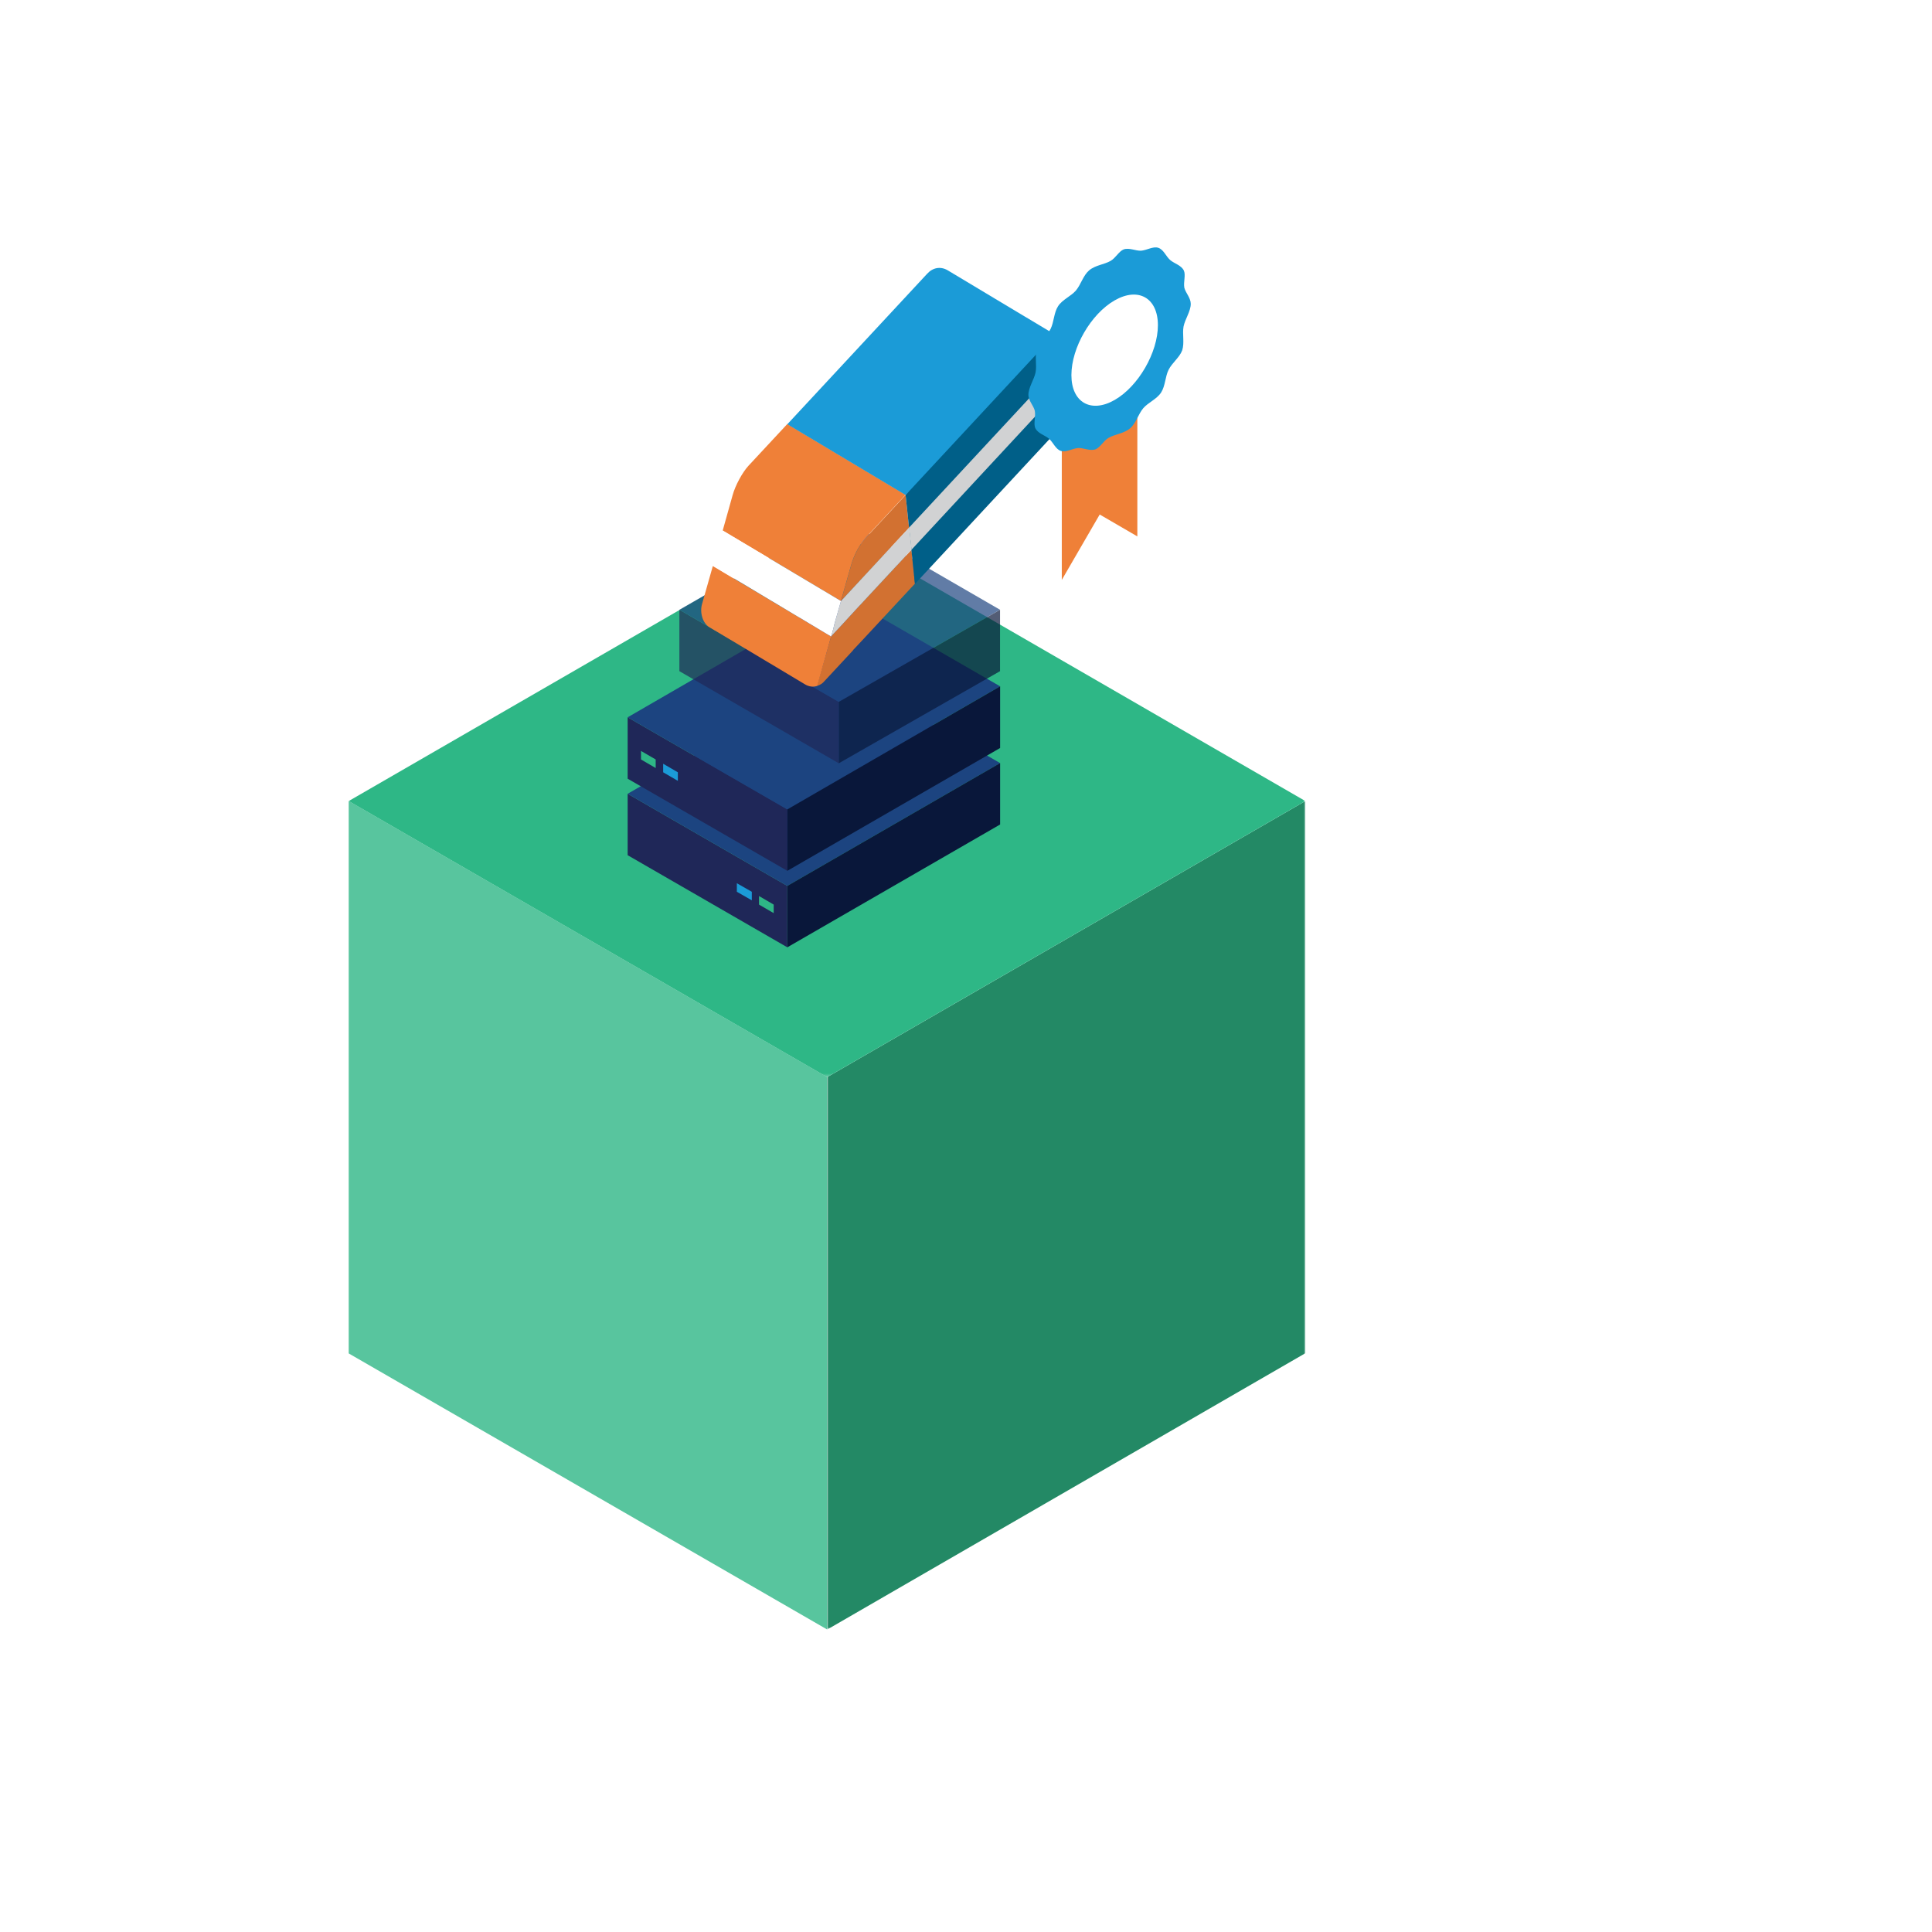 <?xml version="1.0" encoding="utf-8"?>
<!-- Generator: Adobe Illustrator 25.4.1, SVG Export Plug-In . SVG Version: 6.00 Build 0)  -->
<svg version="1.1" id="Layer_1" xmlns="http://www.w3.org/2000/svg" xmlns:xlink="http://www.w3.org/1999/xlink" x="0px" y="0px"
	 viewBox="0 0 723.6 723.6" style="enable-background:new 0 0 723.6 723.6;" xml:space="preserve">
<style type="text/css">
	.st0{fill-rule:evenodd;clip-rule:evenodd;fill:#FFFFFF;}
	.st1{fill-rule:evenodd;clip-rule:evenodd;fill:#EF8038;}
	.st2{fill-rule:evenodd;clip-rule:evenodd;fill:#FFFFFF;enable-background:new    ;}
	.st3{fill-rule:evenodd;clip-rule:evenodd;fill:#1B9BD7;}
	.st4{fill-rule:evenodd;clip-rule:evenodd;fill:#2EB786;}
	.st5{fill-rule:evenodd;clip-rule:evenodd;fill:#0074A4;}
	.st6{filter:url(#Adobe_OpacityMaskFilter);}
	.st7{mask:url(#mask-2_2_);fill-rule:evenodd;clip-rule:evenodd;fill:#005F88;}
	.st8{filter:url(#Adobe_OpacityMaskFilter_00000181074778880888966220000010401326713856236440_);}
	.st9{mask:url(#mask-4_2_);fill-rule:evenodd;clip-rule:evenodd;fill:#1B9BD7;}
	.st10{fill-rule:evenodd;clip-rule:evenodd;fill:#09173A;}
	.st11{fill:#09173A;}
	.st12{fill-rule:evenodd;clip-rule:evenodd;fill:#1F2758;}
	.st13{fill-rule:evenodd;clip-rule:evenodd;fill:#1C4480;}
	.st14{fill-rule:evenodd;clip-rule:evenodd;fill:#D3D6D4;}
	.st15{fill-rule:evenodd;clip-rule:evenodd;fill:#E6EAE8;}
	.st16{fill-rule:evenodd;clip-rule:evenodd;fill:#005F88;}
	.st17{fill:#1E4D80;}
	.st18{fill-rule:evenodd;clip-rule:evenodd;fill:#0D203B;}
	.st19{fill-rule:evenodd;clip-rule:evenodd;fill:#F1C4C7;}
	.st20{fill:#0D203B;}
	.st21{fill-rule:evenodd;clip-rule:evenodd;fill:#1E4D80;}
	.st22{fill-rule:evenodd;clip-rule:evenodd;fill:#E0615C;}
	.st23{fill-rule:evenodd;clip-rule:evenodd;fill:#F1974D;}
	.st24{filter:url(#Adobe_OpacityMaskFilter_00000176006303206778905800000005936411560831082671_);}
	.st25{mask:url(#mask-6_2_);fill-rule:evenodd;clip-rule:evenodd;fill:#D27131;}
	.st26{filter:url(#Adobe_OpacityMaskFilter_00000067942901027990963220000000379552150028765838_);}
	.st27{mask:url(#mask-8_2_);fill-rule:evenodd;clip-rule:evenodd;fill:#EF8038;}
	.st28{opacity:0.6;}
	.st29{opacity:0.5;}
	.st30{opacity:0.3;}
	.st31{fill-rule:evenodd;clip-rule:evenodd;fill:#D27131;}
	.st32{fill-rule:evenodd;clip-rule:evenodd;fill:#E4E4E4;}
	.st33{fill-rule:evenodd;clip-rule:evenodd;fill:#008152;}
	.st34{fill:#008152;}
	.st35{fill-rule:evenodd;clip-rule:evenodd;fill:#FAD61C;}
	.st36{fill-rule:evenodd;clip-rule:evenodd;fill:#F0E92C;}
	.st37{filter:url(#Adobe_OpacityMaskFilter_00000150064198263275596880000016213594836043231147_);}
	.st38{mask:url(#mask-10_2_);fill-rule:evenodd;clip-rule:evenodd;fill:#D27131;}
	.st39{filter:url(#Adobe_OpacityMaskFilter_00000108305262428706200120000015159461482320465564_);}
	.st40{mask:url(#mask-12_2_);fill-rule:evenodd;clip-rule:evenodd;fill:#EF8038;}
	.st41{opacity:0.2;}
	.st42{opacity:0.4;}
	.st43{opacity:0.7;}
	.st44{fill-rule:evenodd;clip-rule:evenodd;fill:#E7E7E5;}
	.st45{fill-rule:evenodd;clip-rule:evenodd;fill:#58C59E;}
	.st46{fill-rule:evenodd;clip-rule:evenodd;fill:#238965;}
	.st47{fill-rule:evenodd;clip-rule:evenodd;fill:#783435;}
	.st48{fill-rule:evenodd;clip-rule:evenodd;fill:#572626;}
	.st49{fill:#D7D7D7;}
	.st50{fill:#FFFFFF;}
	.st51{fill-rule:evenodd;clip-rule:evenodd;fill:#D7D7D7;}
	.st52{filter:url(#Adobe_OpacityMaskFilter_00000008848366386800173420000009054925984775236535_);}
	.st53{mask:url(#mask-14_2_);fill-rule:evenodd;clip-rule:evenodd;fill:#238965;}
	.st54{filter:url(#Adobe_OpacityMaskFilter_00000071525600333096146380000017496077738561355157_);}
	.st55{mask:url(#mask-16_2_);fill-rule:evenodd;clip-rule:evenodd;fill:#2EB786;}
	.st56{opacity:0.697;}
	.st57{fill-rule:evenodd;clip-rule:evenodd;fill:#9F2D4F;}
	.st58{fill-rule:evenodd;clip-rule:evenodd;fill:#D1D2D3;}
	.st59{fill-rule:evenodd;clip-rule:evenodd;fill:#BD9971;}
	.st60{fill:#00A058;}
	.st61{fill-rule:evenodd;clip-rule:evenodd;fill:#D7AB80;}
	.st62{fill-rule:evenodd;clip-rule:evenodd;fill:#A7805B;}
	.st63{fill:#211E1F;}
	.st64{fill-rule:evenodd;clip-rule:evenodd;fill:#E19E5C;}
	.st65{filter:url(#Adobe_OpacityMaskFilter_00000150816032455825806810000007284172035084202388_);}
	.st66{mask:url(#mask-6_00000171679169466677944660000015393042757028686234_);fill-rule:evenodd;clip-rule:evenodd;fill:#D27131;}
	.st67{filter:url(#Adobe_OpacityMaskFilter_00000121997209926542104540000008827680320266597800_);}
	.st68{mask:url(#mask-8_00000125567179258125883380000011023904166254334361_);fill-rule:evenodd;clip-rule:evenodd;fill:#EF8038;}
	.st69{filter:url(#Adobe_OpacityMaskFilter_00000068676809841326814360000016683665819418136459_);}
	.st70{mask:url(#mask-10_00000063597985882454344290000016153300161050027955_);fill-rule:evenodd;clip-rule:evenodd;fill:#D27131;}
	.st71{filter:url(#Adobe_OpacityMaskFilter_00000008112839610122148500000014199007432889090977_);}
	.st72{mask:url(#mask-12_00000046298139712059943950000009988483892764579475_);fill-rule:evenodd;clip-rule:evenodd;fill:#EF8038;}
	.st73{filter:url(#Adobe_OpacityMaskFilter_00000096781135343711911290000000735219759661491593_);}
	.st74{mask:url(#mask-2_00000078752605176853139710000003225005467455350436_);fill-rule:evenodd;clip-rule:evenodd;fill:#005F88;}
	.st75{filter:url(#Adobe_OpacityMaskFilter_00000144296974546487624530000015376592980849155970_);}
	.st76{mask:url(#mask-4_00000143575167117890652610000011095853269412351414_);fill-rule:evenodd;clip-rule:evenodd;fill:#1B9BD7;}
	.st77{filter:url(#Adobe_OpacityMaskFilter_00000168083021824135846430000009264143221979778746_);}
	.st78{mask:url(#mask-14_00000137824000636698636860000000900159185963259839_);fill-rule:evenodd;clip-rule:evenodd;fill:#238965;}
	.st79{filter:url(#Adobe_OpacityMaskFilter_00000025441531006407187260000011791293554286576289_);}
	.st80{mask:url(#mask-16_00000034056806006585153690000006139610436164405143_);fill-rule:evenodd;clip-rule:evenodd;fill:#2EB786;}
</style>
<g>
	<g id="Over-ons_15_">
		<g id="elementen_15_" transform="translate(-580, -6231)">
			<g id="cycle_total_empty_middle_2_" transform="translate(580, 6231)">
				
					<g id="cycle_datavernietiging_small_00000137101581653667962980000018301582816420366761_" transform="translate(79, 140.5)">
					<polygon id="Fill-892_00000137130253727340682430000006402181865489243273_" class="st45" points="51.6,159.5 230.8,262.9 
						230.8,469.8 51.6,366.4 					"/>
					<g id="Group-896_00000083775605287599430530000007462432837405892992_" transform="translate(62.5, 72.223)">
						<defs>
							<filter id="Adobe_OpacityMaskFilter" filterUnits="userSpaceOnUse" x="168.3" y="87.3" width="179.2" height="310.3">
								<feColorMatrix  type="matrix" values="1 0 0 0 0  0 1 0 0 0  0 0 1 0 0  0 0 0 1 0"/>
							</filter>
						</defs>
						
							<mask maskUnits="userSpaceOnUse" x="168.3" y="87.3" width="179.2" height="310.3" id="mask-14_00000137824000636698636860000000900159185963259839_">
							<g class="st6">
								<polygon id="path-13_00000106109121838833778860000014957271415306190734_" class="st0" points="168.3,87.3 347.4,87.3 
									347.4,397.6 168.3,397.6 								"/>
							</g>
						</mask>
						<polygon id="Fill-894_00000029023893647258196820000012084990326848188818_" class="st78" points="347.4,87.3 347.4,294.1 
							168.3,397.6 168.3,190.7 						"/>
					</g>
					<g id="Group-899_00000091734892455245428300000017466685339480512174_" transform="translate(0, 36.223)">
						<defs>
							
								<filter id="Adobe_OpacityMaskFilter_00000020371035505950611340000006353555928886486933_" filterUnits="userSpaceOnUse" x="51.6" y="19.8" width="358.3" height="206.9">
								<feColorMatrix  type="matrix" values="1 0 0 0 0  0 1 0 0 0  0 0 1 0 0  0 0 0 1 0"/>
							</filter>
						</defs>
						
							<mask maskUnits="userSpaceOnUse" x="51.6" y="19.8" width="358.3" height="206.9" id="mask-16_00000034056806006585153690000006139610436164405143_">
							<g style="filter:url(#Adobe_OpacityMaskFilter_00000020371035505950611340000006353555928886486933_);">
								<polygon id="path-15_00000176027376215196432540000012197637596248318379_" class="st0" points="51.6,19.8 409.9,19.8 
									409.9,226.7 51.6,226.7 								"/>
							</g>
						</mask>
						<polygon id="Fill-897_00000172429957303672967970000009360419964690622627_" class="st80" points="230.8,19.8 51.6,123.3 
							230.8,226.7 409.9,123.3 						"/>
					</g>
					<g id="Group_00000101822039440477014650000001836598011920110480_" transform="translate(36.677, 0)">
						<polygon id="Fill-900_00000165937641453393924160000011738051184442654129_" class="st12" points="179.2,214.3 179.2,191.3 
							119.4,156.8 119.4,179.8 						"/>
						<polygon id="Fill-902_00000076576475235782383770000006641028414569005972_" class="st13" points="199.1,110.8 119.4,156.8 
							179.2,191.3 258.9,145.3 						"/>
						<polygon id="Fill-904_00000096762440486535186120000016295215220268771495_" class="st10" points="258.9,168.3 179.2,214.3 
							179.2,191.3 258.9,145.3 						"/>
						<polygon id="Fill-906_00000117673085052388773690000001007426092837862528_" class="st3" points="160.3,190.3 160.3,193.5 
							165.9,196.7 165.9,193.5 						"/>
						<polygon id="Fill-908_00000001628803149452434690000000514147964079524262_" class="st4" points="168.6,198.3 168.6,195.1 
							174.1,198.3 174.1,201.5 						"/>
						<g id="Group-3_00000173847751256607072330000015720122872599171771_" transform="translate(-0, 45.551)">
							<polygon id="Fill-930_00000080910165759821449880000009322951922397304229_" class="st12" points="179.2,140.1 179.2,117.1 
								119.4,82.6 119.4,105.6 							"/>
							<polygon id="Fill-932_00000088854271361938695290000017461527114183428018_" class="st13" points="199.1,36.5 119.4,82.6 
								179.2,117.1 258.9,71 							"/>
							<polygon id="Fill-934_00000023980566553729797090000004157561624217643196_" class="st10" points="258.9,94.1 179.2,140.1 
								179.2,117.1 258.9,71 							"/>
							<polygon id="Fill-936_00000099664627458917753470000003078803769198141079_" class="st4" points="124.4,95.2 124.4,98.4 
								129.9,101.6 129.9,98.4 							"/>
							<polygon id="Fill-938_00000148635627822745966710000015039750171711443852_" class="st3" points="132.7,103.2 132.7,100 
								138.2,103.2 138.2,106.4 							"/>
						</g>
						
							<g id="Group-2_00000033367209910484568830000009892050639159263398_" transform="translate(6.773, 35.475)" class="st56">
							<polygon id="Fill-940_00000157277805662563712960000010662304372052477343_" class="st12" points="191.7,109.9 191.7,86.9 
								132,52.4 132,75.4 							"/>
							<polygon id="Fill-942_00000140727364087677137220000014505891864422652336_" class="st13" points="192.3,17.8 132,52.4 
								191.7,86.9 252.1,52.4 							"/>
							<polygon id="Fill-944_00000141437431135337360740000013438366242957684120_" class="st10" points="252.1,75.4 191.7,109.9 
								191.7,86.9 252.1,52.4 							"/>
						</g>
						<polygon id="Fill-946_00000083795015564473205440000006926718220537384356_" class="st57" points="190.4,113.3 190.4,113.3 
							190.4,113.3 192.1,110.3 						"/>
						<polygon id="Fill-948_00000100359192960550069570000005688424146990289058_" class="st0" points="203,120.5 202.9,120.5 
							203,120.5 						"/>
						<path id="Fill-950_00000082347098407858620960000000272988732302674346_" class="st31" d="M190.3,116.4
							c1.1-0.3,2.1-0.9,2.9-1.9l10.5-11.3l0.2-0.3l0,0l0,0l4.5-4.8L227,78.1l-1.3-12.7l-20.9,22.5l-5.6,6.1l-3.2,3.4l-0.4,0.5l0,0
							l0,0L190.3,116.4z"/>
						<path id="Fill-952_00000065036506555558792410000014399967771837343675_" class="st31" d="M199.3,84.6l25.5-27.4l-1.3-12.3
							l-14.6,15.7c-2.6,2.8-4.7,6.6-5.9,11L199.3,84.6z"/>
						<polygon id="Fill-954_00000083774999943681617650000004266295607170342569_" class="st57" points="195.6,97.9 195.6,97.9 
							195.6,97.9 196.4,95.1 						"/>
						<path id="Fill-956_00000001625199204345158120000003839472689299686065_" class="st1" d="M155,58.2l44.3,26.4l0-0.1l3.7-13
							c1.2-4.4,3.3-8.1,5.9-11l14.6-15.7l-44.3-26.5l-14.6,15.7c-2.2,2.4-4.9,7.3-5.9,11L155,58.2z"/>
						<path id="Fill-958_00000020384136040601892170000003456314558951210400_" class="st1" d="M150,94.4l17.6,10.5l18.2,10.9
							c1.5,0.9,3.1,1.1,4.6,0.6l5.2-18.5l0,0l0,0l-44.3-26.4l-4,14.1C146.3,88.9,147.5,92.9,150,94.4"/>
						<path id="Fill-960_00000035516860607770160810000013039309618709081525_" class="st3" d="M231.6-38c2.1-2.3,5-2.8,7.6-1.3
							l18,10.8l27.9,16.7l-61.6,56.7l-44.3-26.5L231.6-38z"/>
						<path id="Fill-962_00000111913565953964972620000008160463137324229800_" class="st16" d="M223.5,44.9l3.5,33.3L295,5
							c2.9-3.1,2.2-9.6-1.2-11.6L293-7.1l-5.5-3.3l-4-2.4c-2.5-1.5-5.4-1-7.6,1.3L223.5,44.9z"/>
						<polygon id="Fill-964_00000182525131051960455700000011902858512253748157_" class="st58" points="195.6,97.9 195.6,97.9 
							196,97.4 199.2,94 204.8,87.9 225.7,65.4 224.8,57.1 199.3,84.6 199.3,84.6 196.9,93 196.4,95.1 196.4,95.1 						"/>
						<polygon id="Fill-966_00000032613101507000124490000004370144619605773758_" class="st58" points="224.8,57.1 225.7,65.4 
							293,-7.1 287.5,-10.4 						"/>
						<polygon id="Fill-968_00000058588379160959381870000011363471831724811415_" class="st0" points="204.1,102.9 204,102.9 
							204,102.9 						"/>
						<polygon id="Fill-970_00000101794940434420136160000017697057648365740198_" class="st0" points="151.3,71.4 195.6,97.9 
							195.6,97.9 196.4,95.1 196.4,95.1 196.9,93 199.3,84.6 155,58.2 						"/>
						<polygon id="Fill-972_00000031901840496157239420000005592094335245224853_" class="st1" points="282,27.8 282,76.7 
							296.2,52.2 310.3,60.4 310.3,11.5 						"/>
						<path id="Fill-974_00000070076303039866063380000016257495052682024843_" class="st3" d="M330.3-26.7c0,2.8-2.1,5.6-2.7,8.5
							c-0.5,2.8,0.4,6.1-0.5,8.9c-1,2.7-3.8,4.7-5.1,7.3c-1.3,2.6-1.2,6-2.8,8.5c-1.6,2.5-4.8,3.7-6.7,5.9c-1.9,2.3-2.7,5.6-4.9,7.5
							c-2.3,2-5.7,2.2-8.1,3.6c-1.9,1.1-3.1,3.6-4.9,4.3c-2.1,0.7-4.5-0.6-6.5-0.5c-2.2,0.2-4.5,1.7-6.4,1.1c-2-0.6-2.9-3.2-4.5-4.6
							c-1.5-1.3-4.1-1.9-5.1-3.9c-0.8-1.7,0.2-4.3-0.2-6.5c-0.4-1.9-2.4-3.8-2.4-6c0-2.8,2.1-5.6,2.7-8.5c0.5-2.8-0.4-6.1,0.5-8.9
							c1-2.7,3.8-4.7,5.1-7.3c1.3-2.6,1.2-6,2.8-8.5c1.6-2.5,4.8-3.7,6.7-5.9c1.9-2.3,2.7-5.6,4.9-7.5c2.3-2,5.7-2.2,8.1-3.6
							c1.9-1.1,3.1-3.6,4.9-4.3c2.1-0.7,4.5,0.6,6.5,0.5c2.2-0.2,4.5-1.7,6.4-1.1c2,0.6,2.9,3.2,4.5,4.6c1.5,1.3,4.1,1.9,5.1,3.9
							c0.8,1.7-0.2,4.3,0.2,6.5C328.4-30.8,330.3-28.9,330.3-26.7"/>
						<path id="Fill-976_00000182512358287492679100000013152996536309245375_" class="st0" d="M285.6,0c0-10.3,7.3-22.9,16.2-28
							c8.9-5.1,16.2-0.9,16.2,9.3s-7.3,22.9-16.2,28C292.9,14.4,285.6,10.2,285.6,0"/>
					</g>
				</g>
			</g>
		</g>
	</g>
</g>
</svg>
